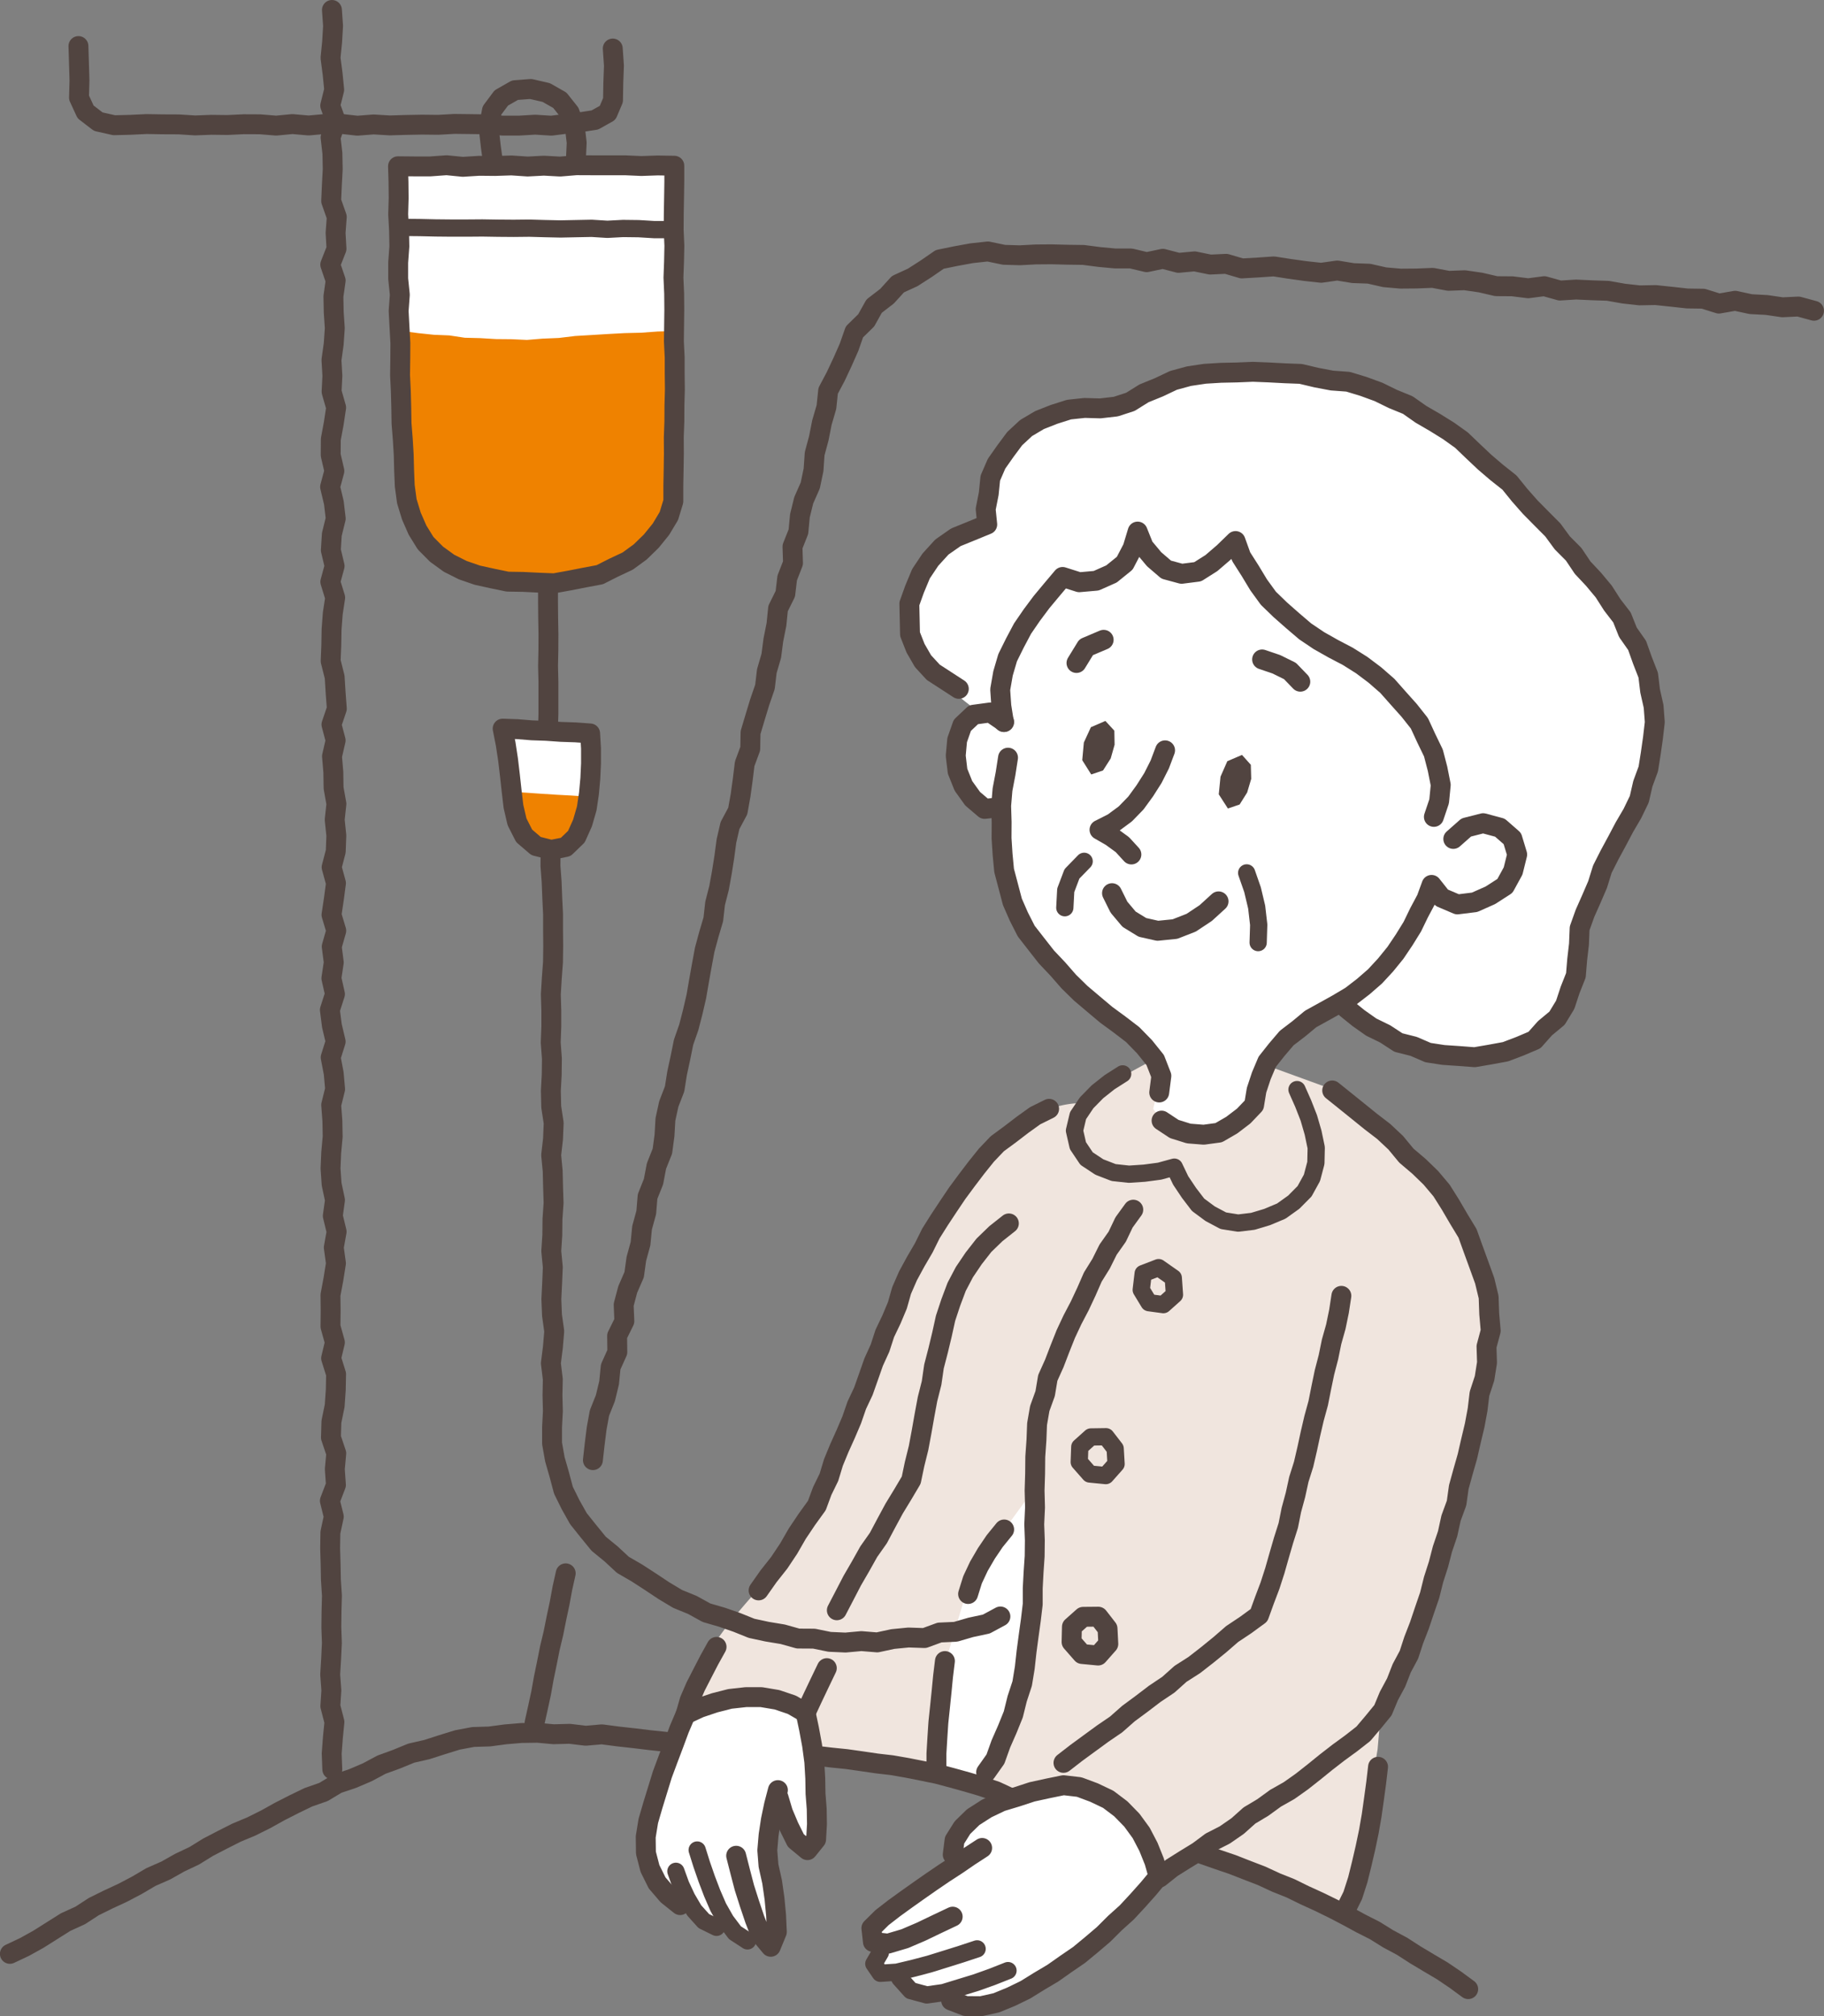 <svg id="グループ_27539" data-name="グループ 27539" xmlns="http://www.w3.org/2000/svg" xmlns:xlink="http://www.w3.org/1999/xlink" viewBox="0 0 153.46 169.616">
  <rect x="0" y="0" width="153.46" height="169.616" fill="#808080" stroke="none"/>
  <defs>
    <clipPath id="clip-path">
      <rect id="長方形_3619" data-name="長方形 3619" width="153.46" height="169.616" fill="none"/>
    </clipPath>
  </defs>
  <g id="グループ_27538" data-name="グループ 27538" clip-path="url(#clip-path)">
    <path id="パス_40648" data-name="パス 40648" d="M97.184,91.586s.811-3.572-4.546-6.495-8.119-9.58-8.606-16.4c0,0-6.5-3.247-1.624-8.768,0,0-6.17-4.221-6.17-7.631a8.671,8.671,0,0,1,6.494-7.957,10.326,10.326,0,0,1,4.222-8.93,20.694,20.694,0,0,1,5.034-1.137,10.4,10.4,0,0,0,5.846-1.786c1.461-1.136,11.528-2.435,19.646,1.624,0,0,5.521,1.461,15.1,13.152,0,0,8.281,7.145,6.17,17.7,0,0-1.623,3.9-3.247,6.819a20.432,20.432,0,0,0-2.6,8.931c-.325,3.572-3.9,8.281-7.307,8.119s-7.469-.163-12.665-4.547c0,0-5.358,2.111-6.5,5.521l.326,6.17L96.21,97.756l-1.786-3.247Z" fill="#fff"/>
    <path id="パス_40649" data-name="パス 40649" d="M57.727,144.194s-3.735,8.281-3.572,9.9a34.251,34.251,0,0,0,1.786,5.683l1.461.487,1.949,1.786h1.3l2.111,1.3h2.11a20.59,20.59,0,0,0,0-5.034A29.382,29.382,0,0,1,65.2,151.5s2.273,5.033,2.923,4.059.649-6.008.487-7.469l10.879,1.137,4.709,1.948s-3.9,1.786-3.9,5.034a13.573,13.573,0,0,1-1.624,1.623c-.812.65-5.358,4.384-5.358,4.384l.162,1.3s-.162,2.111.65,2.274c0,0,1.623-.163,1.786.649s1.624,1.624,3.247,1.461a5.287,5.287,0,0,0,3.9.65c2.273-.487,10.554-5.358,13.8-10.392l8.281-21.92L88.9,118.7l-8.119,5.847-9.093,10.878Z" fill="#fff"/>
    <path id="パス_40650" data-name="パス 40650" d="M57.951,143.92s7.813-1.953,9.278-.163a4.733,4.733,0,0,1,1.14,3.581l10.092,2.117.163-6.512,3.093-10.418,5.209-7.162s-.651,11.232-.814,14.487-2.93,9.93-2.93,9.93l2.116,1.3,3.256-.651a15.274,15.274,0,0,1,4.395,1.14c1.465.814,4.069,6.023,4.72,6.023a21.2,21.2,0,0,0,3.744-1.628l12.046,5.7,2.442-14.487.325-3.744s5.86-10.418,7.325-20.348c0,0,3.907-15.627-.976-21.324,0,0-8.3-9.116-10.418-10.092l-5.372-1.954-1.3,3.744-3.093,1.791-4.232-.489-1.14-1.465.651-2.767-.488-1.465L93.6,91.017l-2.767,1.79A7.638,7.638,0,0,0,86.112,94.6c-2.6,1.953-7,7.65-8.627,10.418s-7.163,17.091-7.163,17.091l-2.441,5.7-3.907,5.7s-4.232,4.558-4.558,6.186a27.568,27.568,0,0,1-1.465,4.232" fill="#f0e5de"/>
    <path id="パス_40651" data-name="パス 40651" d="M42.288,61.293l1.223.072,1.227.069,1.226.038,1.225.108,1.232.043,1.231.072.071,1.267L49.7,64.227l-.028,1.267-.137,1.261-.17,1.258-.332,1.226-.537,1.15-.89.9-1.229.231L45.1,71.185l-1-.855-.58-1.19-.3-1.291-.17-1.315-.134-1.318L42.745,63.9l-.186-1.315Z" fill="#fff"/>
    <path id="パス_40652" data-name="パス 40652" d="M33.5,14.029l1.341-.023,1.364.006,1.366-.1,1.364.064,1.365-.005,1.365.063,1.366-.068,1.362.054,1.363-.036,1.367-.012,1.365-.014,1.366-.037,1.368-.012L52.59,13.9l1.37.06,1.371-.048,1.412.012-.066,1.381-.018,1.34.071,1.343-.091,1.342.1,1.342L56.7,22.017l.023,1.343L56.658,24.7l.091,1.343,0,1.343-.014,1.344-.07,1.341.066,1.34-.06,1.345.051,1.343.022,1.345.007,1.346-.085,1.344.065,1.347-.04,1.35-.061,1.345L56.2,43.373l-.555,1.174-.889.95-.918.91-1.026.8-1.158.6-1.2.507-1.272.278-1.268.292-1.294.087-1.3.116L44.01,48.95l-1.307.012-1.287-.207-1.242-.407-1.26-.332L37.74,47.44l-1.022-.811-.9-.933-.749-1.068L34.632,43.4l-.373-1.245L34.1,40.861l-.072-1.3-.108-1.293-.033-1.291-.114-1.348-.063-1.349.095-1.357-.173-1.35.041-1.355-.053-1.354.049-1.354-.055-1.352.014-1.358-.019-1.356L33.5,22.088l.1-1.357-.04-1.353-.1-1.355.092-1.354L33.5,15.318Z" fill="#fff"/>
    <path id="パス_40653" data-name="パス 40653" d="M104.493,63.51l.744.832.032,1.183-.342,1.149-.635,1.011-.986.331-.767-1.19.148-1.487.572-1.3Z" fill="#514440"/>
    <path id="パス_40654" data-name="パス 40654" d="M93,60.651l.754.82.021,1.183-.328,1.155-.644,1.007-.993.339-.757-1.2.135-1.487.593-1.29Z" fill="#514440"/>
    <path id="パス_40655" data-name="パス 40655" d="M92.855,53.825l-1.473.625-.814,1.327" fill="none" stroke="#514440" stroke-linecap="round" stroke-linejoin="round" stroke-width="1.674"/>
    <path id="パス_40656" data-name="パス 40656" d="M106.186,55.478l1.2.408,1.146.565.868.9" fill="none" stroke="#514440" stroke-linecap="round" stroke-linejoin="round" stroke-width="1.674"/>
    <path id="パス_40657" data-name="パス 40657" d="M98.023,63.125l-.449,1.191L97,65.453l-.682,1.073-.751,1.032-.89.916-1.026.758-1.146.578.993.571.93.677.76.829" fill="none" stroke="#514440" stroke-linecap="round" stroke-linejoin="round" stroke-width="1.674"/>
    <path id="パス_40658" data-name="パス 40658" d="M93.558,75.141l.585,1.18.851,1.011,1.122.688,1.282.288,1.455-.147,1.367-.534,1.225-.814,1.077-.982" fill="none" stroke="#514440" stroke-linecap="round" stroke-linejoin="round" stroke-width="1.674"/>
    <path id="パス_40659" data-name="パス 40659" d="M84.486,60.738l-1.171-.8-1.407.191-.944.891-.435,1.239-.12,1.317.155,1.308.492,1.229.776,1.082,1.009.859,1.2-.137" fill="none" stroke="#514440" stroke-linecap="round" stroke-linejoin="round" stroke-width="1.674"/>
    <path id="パス_40660" data-name="パス 40660" d="M84.809,63.742,84.6,65.089l-.256,1.341-.114,1.361.042,1.366-.008,1.36.087,1.359.129,1.358.349,1.319.347,1.318.547,1.248.618,1.215.837,1.075.862,1.1.964,1.018.92,1.054,1,.979L92,84.471l1.07.9,1.124.824,1.1.842,1,1.025.9,1.122.516,1.326-.18,1.4" fill="none" stroke="#514440" stroke-linecap="round" stroke-linejoin="round" stroke-width="1.674"/>
    <path id="パス_40661" data-name="パス 40661" d="M122.271,70.579l1.09-.963,1.422-.363,1.41.378,1.046.914.408,1.344-.344,1.385-.689,1.259-1.223.787-1.326.589-1.448.179-1.316-.56-.858-1.083-.432,1.182-.615,1.154-.571,1.178-.69,1.115-.731,1.087-.827,1.018-.891.964L114.7,83l-1.039.8-1.129.671L111.4,85.1l-1.129.623-.995.826-1.022.782-.836.981-.8,1.011-.5,1.185-.4,1.208-.208,1.26-.875.916-1,.762-1.1.637-1.263.171-1.261-.1-1.218-.381-1.066-.705" fill="none" stroke="#514440" stroke-linecap="round" stroke-linejoin="round" stroke-width="1.674"/>
    <path id="パス_40662" data-name="パス 40662" d="M120.638,68.724l.442-1.31.135-1.378-.269-1.355L120.6,63.35l-.6-1.239-.581-1.259-.859-1.086-.919-1.028-.918-1.036-1.045-.911-1.107-.834L113.4,55.22l-1.227-.643-1.209-.683-1.152-.775-1.054-.9-1.042-.918-1-.967-.819-1.128-.719-1.191-.751-1.178-.476-1.321-1,.97-1.031.886-1.154.73-1.353.172-1.293-.35L97.1,47.047,96.227,46l-.514-1.28-.419,1.386-.666,1.279-1.113.9-1.285.572-1.43.126-1.4-.445-.9,1.067-.873,1.048-.821,1.1-.776,1.131-.642,1.211-.611,1.234-.389,1.324-.238,1.362.095,1.376.215,1.357" fill="none" stroke="#514440" stroke-linecap="round" stroke-linejoin="round" stroke-width="1.674"/>
    <path id="パス_40663" data-name="パス 40663" d="M113.288,84.839l1.018.821,1.066.752,1.173.572,1.107.723,1.278.322,1.215.524,1.3.2,1.311.089,1.312.1,1.3-.223,1.288-.236,1.223-.464L129.1,87.5l.882-.994L131,85.66l.687-1.129.413-1.25.486-1.227.108-1.315.151-1.3L132.9,78.1l.451-1.261.538-1.213.523-1.215.4-1.288.6-1.187.633-1.17.62-1.175.673-1.15.581-1.2.3-1.306.458-1.244.208-1.308.186-1.306.153-1.321-.1-1.327-.293-1.3L138.67,56.8l-.485-1.244-.45-1.26-.772-1.1-.5-1.251-.817-1.061-.718-1.122-.857-1.028-.916-.976-.757-1.129-.955-.959-.8-1.09-.953-.958-.948-.96-.891-1.01L127,40.6l-1.063-.841-1.023-.874-.978-.923-.975-.935-1.1-.785-1.145-.711-1.163-.675-1.109-.779-1.25-.511-1.213-.594-1.269-.464-1.293-.393-1.359-.1-1.315-.25-1.31-.311-1.345-.051-1.341-.071-1.34-.053-1.345.056-1.346.028-1.346.082-1.338.2L98.731,32l-1.222.579-1.261.514-1.143.713-1.228.4-1.312.151-1.314-.038-1.309.14-1.259.4-1.223.481-1.131.67-.96.892-.774,1.042-.752,1.069-.525,1.211-.132,1.313-.257,1.3.131,1.285-1.309.538-1.33.54-1.178.822-.964,1.059-.79,1.181-.547,1.312-.435,1.215.029,1.291.028,1.274.465,1.18.629,1.09.863.936,1.071.694,1.077.7" fill="none" stroke="#514440" stroke-linecap="round" stroke-linejoin="round" stroke-width="1.674"/>
    <path id="パス_40664" data-name="パス 40664" d="M104.887,73.436l.494,1.415.347,1.459L105.9,77.8l-.047,1.5" fill="none" stroke="#514440" stroke-linecap="round" stroke-linejoin="round" stroke-width="1.451"/>
    <path id="パス_40665" data-name="パス 40665" d="M89.587,76.366l.078-1.47.522-1.379,1.027-1.055" fill="none" stroke="#514440" stroke-linecap="round" stroke-linejoin="round" stroke-width="1.451"/>
    <path id="パス_40666" data-name="パス 40666" d="M109.121,91.666l.523,1.18.47,1.2.36,1.239.264,1.264-.028,1.294-.33,1.248-.622,1.129-.907.916-1.049.751-1.19.5-1.2.361-1.245.15-1.245-.2-1.11-.591-1.011-.749-.765-1-.7-1.047L98.8,98.189l-1.241.34-1.282.17-1.292.086-1.29-.14-1.2-.464-1.077-.712-.728-1.086L90.4,95.118l.3-1.262.723-1.078.909-.927,1.022-.808,1.1-.7" fill="none" stroke="#514440" stroke-linecap="round" stroke-linejoin="round" stroke-width="1.451"/>
    <path id="パス_40667" data-name="パス 40667" d="M34.022,19.133l1.312.013,1.313.03,1.315.013,1.313,0,1.315-.01L41.9,19.2l1.315.01,1.311-.014,1.312.037,1.316.029,1.314-.027,1.315-.026,1.317.083,1.315-.07,1.318.016,1.32.08h1.321" fill="none" stroke="#514440" stroke-linecap="round" stroke-linejoin="round" stroke-width="1.451"/>
    <path id="パス_40668" data-name="パス 40668" d="M33.926,27.863l1.282.166,1.294.136,1.305.054,1.292.195,1.309.033,1.306.078,1.312.012,1.307.061,1.3-.108,1.381-.057,1.377-.166,1.384-.082L51.16,28.1l1.387-.075,1.389-.034,1.382-.1,1.4-.043,0,1.306-.014,1.3-.016,1.3-.005,1.3.039,1.3-.019,1.3-.032,1.3.038,1.306.008,1.306-.095,1.37-.308,1.342-.457,1.3-.7,1.191-.874,1.071-1.056.893-1.171.736-1.267.543-1.31.428-1.349.279-1.369.164-1.377.086-1.381.055-1.307.043-1.3-.127-1.278-.275L38.9,48.221l-1.107-.689-1.055-.772-.8-1.037-.692-1.1-.583-1.173-.318-1.27-.232-1.284-.2-1.3-.006-1.311.012-1.312,0-1.3v-1.3l0-1.3-.015-1.3.016-1.3-.014-1.306Z" fill="#ef8200"/>
    <path id="パス_40669" data-name="パス 40669" d="M33.486,13.987,34.842,14l1.364,0,1.366-.1,1.364.136,1.366-.086,1.365.013,1.365-.045,1.363.092,1.362-.072,1.367.075L48.49,13.9l1.366.006,1.369,0,1.366,0,1.369.06,1.372-.047,1.4.023,0,1.364-.021,1.34-.024,1.343-.009,1.342.06,1.342-.029,1.342-.049,1.343.059,1.343.012,1.343-.017,1.343-.017,1.344.067,1.34,0,1.341.016,1.345L56.743,34.1l-.006,1.344-.049,1.347.008,1.344-.02,1.347-.026,1.35,0,1.346-.375,1.231-.667,1.114-.817,1.008-.931.906-1.052.767-1.179.554-1.166.591-1.284.241-1.274.25-1.282.231-1.31-.052-1.306-.064-1.3-.021-1.274-.264-1.271-.279-1.227-.424-1.161-.583-1.05-.763L35.81,45.7l-.681-1.1-.52-1.188-.381-1.247-.174-1.294L34,39.562l-.034-1.3-.077-1.289-.107-1.349-.022-1.35-.036-1.352-.066-1.354.019-1.354.008-1.355-.075-1.352-.071-1.352.1-1.359L33.5,23.445l0-1.357.1-1.357-.027-1.353L33.5,18.023l.04-1.354-.014-1.351Z" fill="none" stroke="#514440" stroke-linecap="round" stroke-linejoin="round" stroke-width="1.674"/>
    <path id="パス_40670" data-name="パス 40670" d="M43.107,66.614l1.223.079,1.225.086,1.226.079,1.231.066,1.234.082.084,1.3L49.192,69.6,48.7,70.8l-1.039.722-1.286-.007-1.215-.445-1-.82L43.5,69.141l-.331-1.251Z" fill="#ef8200"/>
    <path id="パス_40671" data-name="パス 40671" d="M42.29,61.3l1.223.042,1.225.1,1.226.043,1.226.087,1.232.042,1.227.089.075,1.26,0,1.265-.058,1.266-.114,1.263-.187,1.255-.353,1.219-.517,1.155-.9.87L46.38,71.5,45.1,71.177l-1-.857-.6-1.179-.3-1.29-.156-1.317L42.9,65.217,42.744,63.9l-.2-1.312Z" fill="none" stroke="#514440" stroke-linecap="round" stroke-linejoin="round" stroke-width="1.674"/>
    <path id="パス_40672" data-name="パス 40672" d="M46.106,49.345l0,1.333.013,1.338.024,1.336-.006,1.338-.028,1.339.032,1.337,0,1.34,0,1.342-.04,1.343" fill="none" stroke="#514440" stroke-linecap="round" stroke-linejoin="round" stroke-width="1.674"/>
    <path id="パス_40673" data-name="パス 40673" d="M84.168,135.992l-1.186.638-1.305.279-1.281.373-1.346.061-1.266.465-1.346-.046-1.32.129-1.314.283-1.336-.109-1.334.122-1.334-.06-1.315-.269-1.341-.008-1.29-.361-1.315-.218-1.306-.281-1.242-.5-1.258-.437-1.291-.374-1.186-.654L57,134.51l-1.164-.7-1.126-.748-1.131-.733-1.173-.679-.99-.92-1.049-.857-.855-1.05-.846-1.058-.663-1.181-.6-1.213-.348-1.309-.373-1.3-.236-1.334,0-1.353.07-1.347-.034-1.346.028-1.344-.163-1.348.169-1.344L46.63,112l-.188-1.349-.055-1.349.067-1.349.057-1.349-.131-1.349.088-1.35.013-1.349.094-1.35-.043-1.342L46.5,98.523l-.128-1.347.155-1.35.056-1.351-.206-1.352-.032-1.352.072-1.354.017-1.353-.1-1.353.05-1.353,0-1.351-.041-1.35.081-1.35.1-1.353.019-1.353-.013-1.352,0-1.349-.066-1.349L46.412,74.2l-.1-1.344.009-1.344" fill="none" stroke="#514440" stroke-linecap="round" stroke-linejoin="round" stroke-width="1.674"/>
    <path id="パス_40674" data-name="パス 40674" d="M48.458,13.317,48.519,12,48.365,10.7l-.446-1.237L47.1,8.433l-1.142-.648-1.3-.3-1.331.1-1.151.656L41.39,9.295l-.274,1.47.182,1.592.218,1.583" fill="none" stroke="#514440" stroke-linecap="round" stroke-linejoin="round" stroke-width="1.674"/>
    <path id="パス_40675" data-name="パス 40675" d="M51.554,4.082l.1,1.447L51.6,6.977l-.025,1.451-.453,1.066-1.072.6-1.212.186-1.217.136-1.229.158-1.363-.086-1.36.081-1.362,0-1.361-.108L39.59,10.44l-1.359-.016-1.36.077-1.361-.015-1.362.025-1.357.04-1.361-.082-1.362.107L28.7,10.422l-1.365.01-1.366.125-1.365-.12-1.365.131-1.364-.111-1.365-.006-1.367.065L17.78,10.5l-1.367.052-1.363-.087-1.364-.006-1.362-.023-1.36.065-1.36.034-1.336-.3L7.2,9.414l-.553-1.2L6.687,6.77,6.644,5.317,6.6,3.875" fill="none" stroke="#514440" stroke-linecap="round" stroke-linejoin="round" stroke-width="1.674"/>
    <path id="パス_40676" data-name="パス 40676" d="M27.958,148.858l-.052-1.331.1-1.33.131-1.33-.344-1.329.087-1.329-.1-1.329.08-1.329.063-1.328-.047-1.329.016-1.328.035-1.328-.087-1.329-.025-1.329-.039-1.329.021-1.329.286-1.33-.33-1.33.509-1.331-.093-1.331.121-1.332-.448-1.333.041-1.334.274-1.334.092-1.334.026-1.333-.418-1.332.319-1.332-.372-1.331.014-1.331-.014-1.331.249-1.33.211-1.331-.182-1.33.238-1.331L28,102.29l.184-1.331L27.9,99.627l-.091-1.333.058-1.333.122-1.334-.025-1.334-.1-1.335.33-1.333-.119-1.334-.254-1.332.419-1.332-.316-1.332-.171-1.332.429-1.332L27.881,82.3l.2-1.332-.172-1.334L28.29,78.3l-.4-1.335.2-1.335.176-1.334L27.9,72.96l.348-1.333.049-1.333-.138-1.333.144-1.333-.237-1.334-.021-1.335-.113-1.336.307-1.335-.352-1.334.451-1.334-.1-1.334-.082-1.334-.336-1.334.053-1.336.024-1.335.1-1.335L28.2,50.28l-.409-1.331.361-1.33-.317-1.329.083-1.331.328-1.331-.157-1.333-.317-1.334.36-1.338-.309-1.335.009-1.333.248-1.333.2-1.333-.382-1.334.067-1.337-.077-1.337.187-1.336.093-1.335-.09-1.335-.026-1.338.189-1.337-.455-1.336.524-1.337-.076-1.339.1-1.337-.471-1.338.058-1.338.072-1.339L27.966,12.9l-.153-1.336.453-1.34-.482-1.337.333-1.34-.134-1.341-.175-1.339.135-1.342.079-1.345L27.927.837" fill="none" stroke="#514440" stroke-linecap="round" stroke-linejoin="round" stroke-width="1.674"/>
    <path id="パス_40677" data-name="パス 40677" d="M84.88,102.924l-1.09.863-1.008.975-.86,1.1-.784,1.161-.652,1.24-.493,1.312-.439,1.325-.3,1.361-.325,1.352-.35,1.349-.2,1.384-.343,1.355-.255,1.371-.243,1.376-.256,1.371-.336,1.354-.283,1.352-.707,1.195-.727,1.193-.667,1.235-.658,1.24-.812,1.153-.688,1.228-.705,1.216-.647,1.247-.646,1.239" fill="none" stroke="#514440" stroke-linecap="round" stroke-linejoin="round" stroke-width="1.674"/>
    <path id="パス_40678" data-name="パス 40678" d="M88.266,93.283l-1.18.585-1.067.767-1.044.8-1.067.785-.913.958-.845,1.052-.815,1.073-.8,1.082-.752,1.118-.744,1.125-.719,1.142-.6,1.211-.682,1.168-.644,1.186-.54,1.237-.354,1.248-.5,1.19-.56,1.17-.4,1.233L73.5,114.6l-.429,1.224-.432,1.221-.555,1.178-.426,1.232-.509,1.195-.534,1.183-.494,1.2-.378,1.246-.569,1.166-.447,1.21-.843,1.168-.805,1.2-.722,1.254-.8,1.2-.9,1.138-.833,1.184" fill="none" stroke="#514440" stroke-linecap="round" stroke-linejoin="round" stroke-width="1.674"/>
    <path id="パス_40679" data-name="パス 40679" d="M60.287,138.55l-.611,1.1-.577,1.116-.576,1.123-.5,1.156-.339,1.184,1.195-.554,1.258-.422,1.285-.328,1.317-.146,1.325,0,1.306.22,1.255.424,1.159.67.585-1.256.594-1.25.6-1.249" fill="none" stroke="#514440" stroke-linecap="round" stroke-linejoin="round" stroke-width="1.674"/>
    <path id="パス_40680" data-name="パス 40680" d="M67.778,144.081l.29,1.369.255,1.377.187,1.39.081,1.4.022,1.285.1,1.284.021,1.287-.074,1.278-.724.9-.979-.809-.578-1.165-.507-1.2-.368-1.237" fill="none" stroke="#514440" stroke-linecap="round" stroke-linejoin="round" stroke-width="1.674"/>
    <path id="パス_40681" data-name="パス 40681" d="M65.447,150.6l-.325,1.241-.264,1.26-.193,1.276-.109,1.287.1,1.287.306,1.375.2,1.4.133,1.4.064,1.408-.514,1.248L64,162.767l-.5-1.3-.445-1.32-.424-1.331-.354-1.353-.342-1.342" fill="none" stroke="#514440" stroke-linecap="round" stroke-linejoin="round" stroke-width="1.674"/>
    <path id="パス_40682" data-name="パス 40682" d="M58.656,155.64l.384,1.222.42,1.211.457,1.2.512,1.181.636,1.12.772,1.025,1.053.686" fill="none" stroke="#514440" stroke-linecap="round" stroke-linejoin="round" stroke-width="1.451"/>
    <path id="パス_40683" data-name="パス 40683" d="M56.865,157.431l.411,1.137.513,1.1.615,1.048.809.9,1.072.529" fill="none" stroke="#514440" stroke-linecap="round" stroke-linejoin="round" stroke-width="1.451"/>
    <path id="パス_40684" data-name="パス 40684" d="M57.221,160.275l-1.052-.839-.884-1.03-.6-1.21-.34-1.31-.019-1.35.217-1.336.379-1.306.4-1.3.4-1.3.474-1.273.48-1.269.47-1.27.528-1.242" fill="none" stroke="#514440" stroke-linecap="round" stroke-linejoin="round" stroke-width="1.674"/>
    <path id="パス_40685" data-name="パス 40685" d="M82.632,155.466l-1.076.7-1.056.724-1.077.7-1.059.721-1.053.736-1.049.744-1.039.752-1.01.783-.9.888.13,1.158,1.279.143,1.41-.419,1.357-.581,1.334-.64,1.33-.629" fill="none" stroke="#514440" stroke-linecap="round" stroke-linejoin="round" stroke-width="1.674"/>
    <path id="パス_40686" data-name="パス 40686" d="M74.069,164.27l-.551.942.547.8,1.395-.094,1.367-.325,1.361-.359,1.346-.418,1.346-.422,1.328-.439" fill="none" stroke="#514440" stroke-linecap="round" stroke-linejoin="round" stroke-width="1.451"/>
    <path id="パス_40687" data-name="パス 40687" d="M75.7,166.435l.929,1.035,1.343.364,1.41-.2,1.367-.42,1.374-.42,1.356-.484,1.328-.525" fill="none" stroke="#514440" stroke-linecap="round" stroke-linejoin="round" stroke-width="1.451"/>
    <path id="パス_40688" data-name="パス 40688" d="M80.022,168.3l1.222.468,1.307.011,1.279-.286,1.243-.511,1.208-.588,1.144-.709L88.579,166l1.1-.774,1.111-.761,1.035-.855,1.024-.871.954-.952,1-.9.916-.987.9-1.009.856-1.028-.357-1.259-.493-1.227-.614-1.177-.784-1.074-.928-.951-1.058-.8-1.2-.571-1.246-.464-1.321-.153-1.325.271-1.322.289-1.289.423-1.3.393-1.227.586-1.136.729-.9.877-.663,1.056-.155,1.217" fill="none" stroke="#514440" stroke-linecap="round" stroke-linejoin="round" stroke-width="1.674"/>
    <path id="パス_40689" data-name="パス 40689" d="M112.855,109.018l-.2,1.306-.266,1.287-.358,1.272-.265,1.295-.333,1.279-.269,1.294-.258,1.3-.35,1.275-.3,1.286-.278,1.289-.3,1.289-.4,1.266-.284,1.3-.348,1.279-.259,1.3-.4,1.26-.37,1.273-.362,1.274-.406,1.256-.468,1.234-.455,1.258-1.12.819-1.142.761-1.037.9-1.063.864-1.082.843-1.161.742-1.025.917-1.147.768-1.1.839-1.109.819-1.033.912-1.138.777-1.11.812-1.112.814-1.073.832" fill="none" stroke="#514440" stroke-linecap="round" stroke-linejoin="round" stroke-width="1.674"/>
    <path id="パス_40690" data-name="パス 40690" d="M112.083,91.739l1.079.866,1.076.867,1.078.872,1.1.844,1.014.951.891,1.08,1.06.9,1,.968.9,1.068.74,1.175.714,1.222.734,1.21.48,1.334.482,1.321.481,1.329.332,1.376.05,1.42.125,1.416-.354,1.323.043,1.355-.21,1.327-.423,1.288-.16,1.338-.245,1.321-.312,1.307-.3,1.31-.368,1.289-.357,1.294-.187,1.341-.466,1.271-.288,1.317-.432,1.275-.338,1.3-.412,1.283-.326,1.306-.436,1.269-.426,1.268-.482,1.242-.4,1.226-.609,1.139-.468,1.2-.609,1.131-.5,1.2-.817,1-.833.984-1.038.811-1.055.769-1.032.8-1.019.826-1.031.812-1.07.758-1.146.648-1.062.772-1.131.677-.992.887-1.079.747-1.175.6-1.054.786-1.118.686-1.116.7-1.022.813" fill="none" stroke="#514440" stroke-linecap="round" stroke-linejoin="round" stroke-width="1.674"/>
    <path id="パス_40691" data-name="パス 40691" d="M115.941,148.639l-.16,1.367-.186,1.363-.193,1.367-.237,1.36-.284,1.354-.313,1.349-.333,1.344-.423,1.317-.612,1.234" fill="none" stroke="#514440" stroke-linecap="round" stroke-linejoin="round" stroke-width="1.674"/>
    <path id="パス_40692" data-name="パス 40692" d="M95.347,101.768l-.778,1.073-.572,1.2-.767,1.087-.589,1.183-.7,1.127-.532,1.216-.562,1.2-.616,1.175-.562,1.2-.491,1.234-.476,1.24-.548,1.218-.221,1.321-.454,1.253-.227,1.31-.05,1.324-.1,1.427-.014,1.426-.044,1.42.037,1.414-.066,1.419.05,1.345-.015,1.348-.091,1.344-.071,1.339,0,1.346-.159,1.337-.185,1.331-.177,1.334-.148,1.342L86,141.635l-.422,1.285-.325,1.31-.506,1.252-.541,1.232-.457,1.277-.783,1.106" fill="none" stroke="#514440" stroke-linecap="round" stroke-linejoin="round" stroke-width="1.674"/>
    <path id="パス_40693" data-name="パス 40693" d="M84.483,128.673l-.792.974-.7,1.034-.632,1.084-.534,1.137-.376,1.2" fill="none" stroke="#514440" stroke-linecap="round" stroke-linejoin="round" stroke-width="1.674"/>
    <path id="パス_40694" data-name="パス 40694" d="M79.5,139.743l-.158,1.29-.124,1.292-.133,1.291-.136,1.3-.085,1.3-.078,1.3,0,1.292" fill="none" stroke="#514440" stroke-linecap="round" stroke-linejoin="round" stroke-width="1.674"/>
    <path id="パス_40695" data-name="パス 40695" d="M91.782,120.889l-.936.839L90.8,123l.886,1.007,1.347.132.866-.976-.076-1.293-.772-1Z" fill="none" stroke="#514440" stroke-linecap="round" stroke-linejoin="round" stroke-width="1.451"/>
    <path id="パス_40696" data-name="パス 40696" d="M91.13,136.022l-.945.84-.03,1.279.883,1.009,1.347.129.861-.975-.066-1.294-.777-1Z" fill="none" stroke="#514440" stroke-linecap="round" stroke-linejoin="round" stroke-width="1.674"/>
    <path id="パス_40697" data-name="パス 40697" d="M97.479,106.643l-1.3.5-.163,1.372.654,1.079,1.208.164.935-.836-.1-1.414Z" fill="none" stroke="#514440" stroke-linecap="round" stroke-linejoin="round" stroke-width="1.451"/>
    <path id="パス_40698" data-name="パス 40698" d="M68.641,147.706l1.277.152,1.283.13,1.274.18,1.275.187,1.283.149,1.274.221,1.268.251,1.268.26,1.253.333,1.246.345,1.242.366,1.222.417,1.169.543" fill="none" stroke="#514440" stroke-linecap="round" stroke-linejoin="round" stroke-width="1.674"/>
    <path id="パス_40699" data-name="パス 40699" d="M101.2,156l1.243.435,1.249.425,1.231.482,1.235.476,1.194.554,1.225.489,1.185.582,1.2.547,1.188.58,1.174.611,1.163.633,1.183.6,1.124.7,1.167.626,1.113.717,1.138.681,1.142.675,1.1.745,1.071.787" fill="none" stroke="#514440" stroke-linecap="round" stroke-linejoin="round" stroke-width="1.674"/>
    <path id="パス_40700" data-name="パス 40700" d="M56.008,146.537l-1.342-.141-1.341-.163-1.344-.148-1.34-.177-1.363.119-1.346-.163-1.355.036-1.352-.123-1.356.019-1.352.114-1.342.179-1.36.041-1.33.249-1.292.4-1.276.411-1.315.3-1.244.51-1.264.461L30.9,149.1l-1.238.528-1.283.43-1.162.7-1.276.445-1.211.587-1.2.612-1.18.657-1.206.6-1.244.52-1.2.607-1.2.623-1.153.714-1.224.579-1.18.665-1.243.545-1.168.688-1.2.633-1.228.569-1.213.6-1.137.74-1.233.563-1.145.721-1.145.723-1.178.653-1.221.575" fill="none" stroke="#514440" stroke-linecap="round" stroke-linejoin="round" stroke-width="1.674"/>
    <path id="パス_40701" data-name="パス 40701" d="M44.974,144.949l.278-1.251.272-1.252.226-1.266.26-1.257.25-1.26.3-1.253.252-1.26.269-1.258.233-1.269.281-1.26" fill="none" stroke="#514440" stroke-linecap="round" stroke-linejoin="round" stroke-width="1.674"/>
    <path id="パス_40702" data-name="パス 40702" d="M49.883,122.841l.148-1.331.166-1.326.238-1.31.5-1.253.312-1.294.132-1.335.559-1.241-.017-1.369.608-1.231-.058-1.379.342-1.29.542-1.245.182-1.323.352-1.287.13-1.335.353-1.286.11-1.341.5-1.254L55.23,98.1l.5-1.255.177-1.326.078-1.348.285-1.3.486-1.257.209-1.32.281-1.3.265-1.308.442-1.267.332-1.289.3-1.295.226-1.311.234-1.309.243-1.308.347-1.285.379-1.28L60.164,76l.332-1.295.238-1.313.208-1.319.177-1.325.3-1.3.653-1.221.235-1.315.184-1.328.162-1.331.468-1.262.025-1.361.384-1.284.39-1.282.438-1.271.158-1.333.376-1.287.173-1.33.262-1.312.135-1.339.611-1.234.157-1.332.489-1.258-.044-1.382.5-1.257L67.3,43.39l.32-1.3.551-1.248.275-1.313.093-1.355.35-1.3.262-1.327.38-1.3.143-1.368.642-1.211.571-1.218.544-1.229.455-1.3.989-.967.67-1.2,1.085-.835.916-1.009,1.244-.571,1.129-.725,1.146-.79,1.348-.276,1.343-.245,1.359-.147,1.358.282,1.334.039,1.339-.071,1.336-.01,1.336.034,1.337.018,1.328.173,1.332.124h1.34l1.321.314,1.359-.287,1.319.343,1.35-.126,1.32.27,1.342-.063,1.313.388,1.346-.078,1.348-.092,1.327.207,1.329.184,1.328.146,1.354-.192,1.327.219,1.341.049,1.322.3,1.338.116,1.349-.011,1.352-.054,1.331.249,1.354-.05,1.336.193,1.328.308,1.351.009,1.332.167,1.358-.177,1.317.368,1.351-.085,1.341.062,1.342.044,1.328.236,1.334.148,1.347-.025,1.333.139,1.332.147,1.345.02,1.316.412,1.366-.239,1.321.285,1.338.071,1.324.194,1.345-.065,1.309.356" fill="none" stroke="#514440" stroke-linecap="round" stroke-linejoin="round" stroke-width="1.674"/>
  </g>
</svg>
